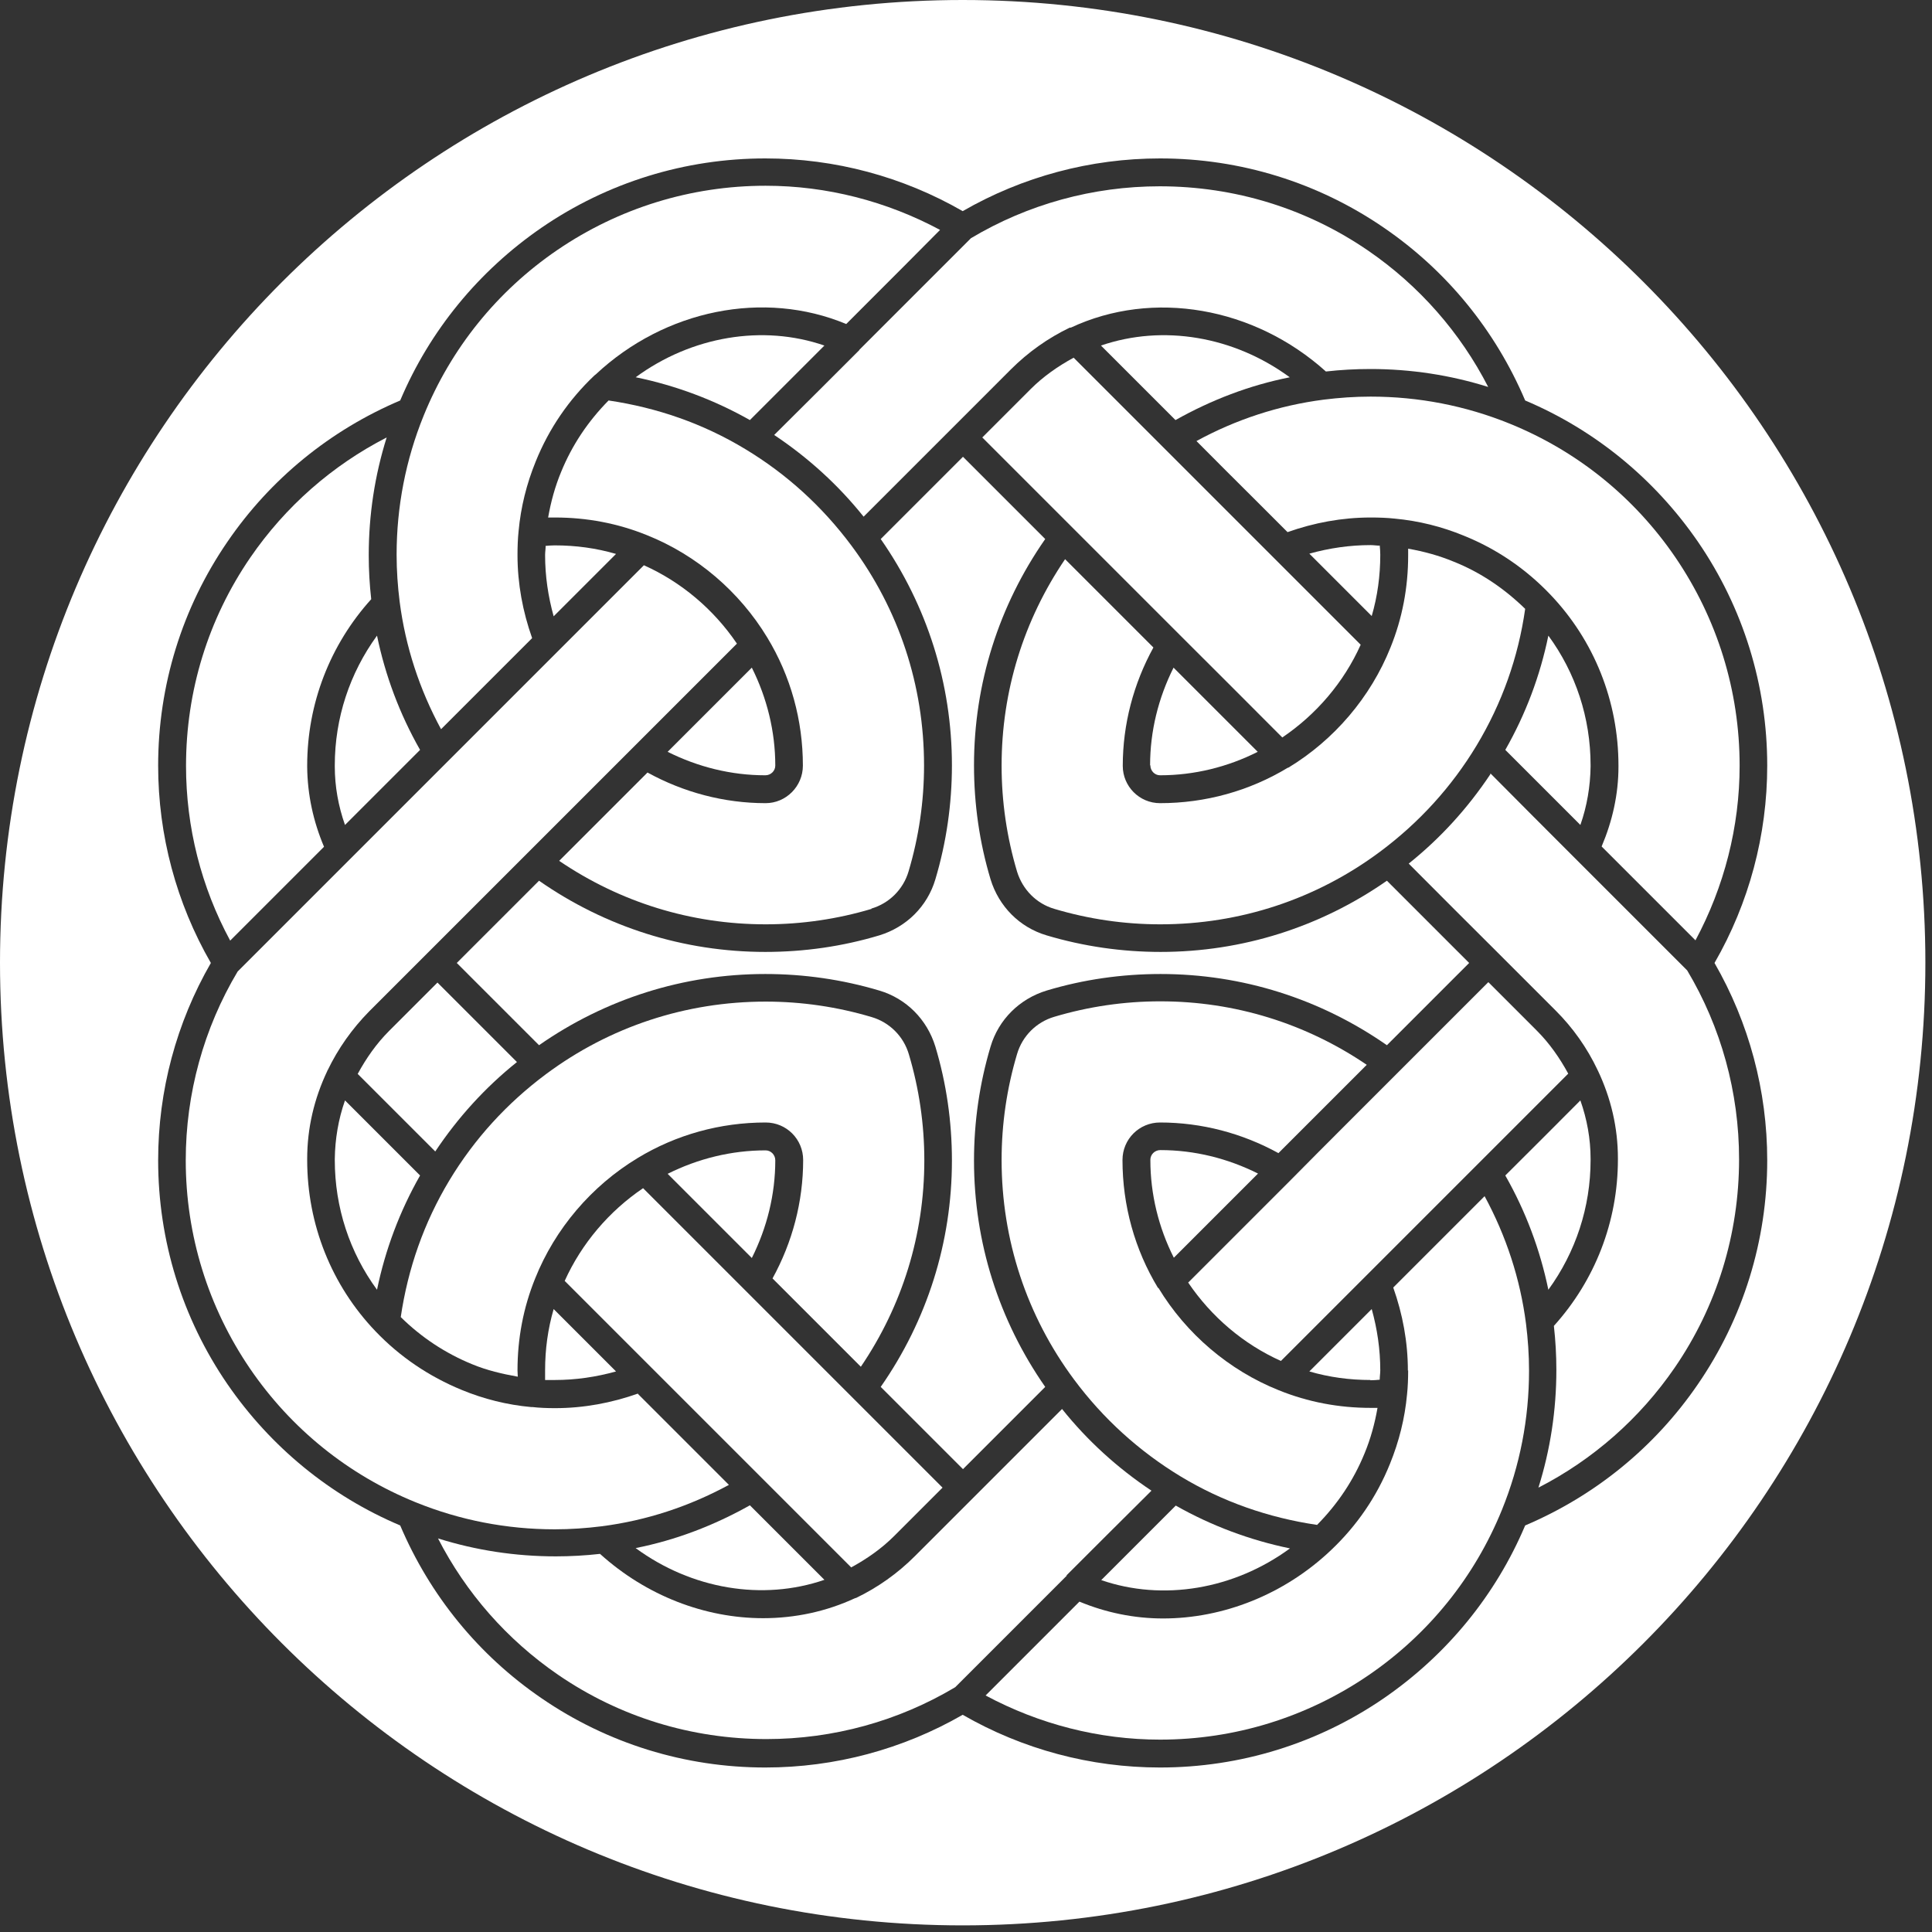 <svg xmlns="http://www.w3.org/2000/svg" width="70" height="70" viewBox="0 0 70 70" fill="none"><rect x="0" y="0" width="70" height="70" fill="#333333" stroke="none"/><path d="M45.48 18.11L46.65 19.28C47.61 18.94 48.62 18.75 49.66 18.75C49.96 18.75 50.25 18.76 50.53 18.79C51.4 18.87 52.24 19.08 53.04 19.41C54.23 19.89 55.28 20.61 56.16 21.53C57.76 23.2 58.64 25.41 58.64 27.74V27.78C58.64 28.78 58.42 29.75 58.03 30.67L61.43 34.07C62.47 32.13 63.03 29.96 63.03 27.74C63.03 25.03 62.22 22.42 60.7 20.19C59.21 18.01 57.14 16.34 54.7 15.35C53.1 14.7 51.4 14.37 49.66 14.37C49.09 14.37 48.52 14.41 47.96 14.48C46.33 14.69 44.78 15.2 43.35 15.98C44.04 16.67 44.75 17.39 45.49 18.12L45.48 18.11Z" fill="white"></path><path d="M39.89 12.52C40.72 13.35 41.62 14.25 42.59 15.22C43.89 14.49 45.27 13.96 46.73 13.67C44.7 12.18 42.13 11.75 39.89 12.52Z" fill="white"></path><path d="M31.14 12.68C30.22 13.6 29.17 14.65 28.05 15.76C29.28 16.58 30.37 17.57 31.29 18.72L34.52 15.49L36.62 13.39C37.25 12.76 37.97 12.25 38.76 11.87C38.76 11.87 38.77 11.87 38.78 11.87C38.78 11.87 38.79 11.87 38.8 11.87C41.77 10.48 45.44 11.12 48.04 13.46C48.57 13.4 49.11 13.37 49.65 13.37C51.12 13.37 52.55 13.59 53.92 14.02C52.91 12.05 51.42 10.35 49.57 9.08C47.34 7.55 44.73 6.75 42.02 6.75C39.6 6.75 37.24 7.4 35.18 8.63C34.83 8.98 33.31 10.5 31.13 12.68H31.14Z" fill="white"></path><path d="M57.63 27.73C57.63 26.01 57.09 24.38 56.1 23.03C55.8 24.49 55.28 25.87 54.54 27.17C55.49 28.12 56.4 29.03 57.26 29.89C57.5 29.21 57.62 28.49 57.63 27.77V27.73Z" fill="white"></path><path d="M38.63 57.09C39.55 56.17 40.6 55.12 41.72 54.01C40.49 53.19 39.4 52.2 38.48 51.05L35.25 54.28L33.15 56.38C32.52 57.01 31.8 57.52 31.01 57.9H30.99C29.94 58.39 28.8 58.63 27.65 58.63C25.55 58.63 23.42 57.82 21.74 56.3C21.21 56.36 20.67 56.39 20.14 56.39C18.67 56.39 17.24 56.17 15.87 55.74C16.88 57.71 18.37 59.41 20.22 60.68C22.45 62.21 25.06 63.01 27.77 63.01C30.19 63.01 32.55 62.36 34.61 61.13C34.96 60.78 36.48 59.26 38.66 57.08L38.63 57.09Z" fill="white"></path><path d="M53.92 35.59L50.65 38.86C50.04 39.47 49.41 40.1 48.78 40.73C48.12 41.39 47.44 42.07 46.77 42.75L43.05 46.47C43.89 47.71 45.05 48.7 46.41 49.31L49.56 46.16L53.86 41.86C54.9 40.82 55.89 39.83 56.82 38.9C56.51 38.33 56.14 37.8 55.68 37.34L53.93 35.59H53.92Z" fill="white"></path><path d="M19.77 19.77C19.77 19.89 19.75 20 19.75 20.11C19.75 20.87 19.86 21.61 20.06 22.33L22.32 20.07C21.6 19.86 20.86 19.76 20.1 19.76C19.98 19.76 19.87 19.77 19.76 19.78L19.77 19.77Z" fill="white"></path><path d="M23.12 50.49C22.16 50.83 21.15 51.02 20.11 51.02C19.83 51.02 19.55 51.01 19.29 50.98C19.29 50.98 19.26 50.98 19.24 50.98C18.37 50.9 17.53 50.69 16.73 50.36C15.54 49.87 14.49 49.16 13.61 48.24C12.01 46.57 11.13 44.36 11.13 42.03V41.99C11.13 40.88 11.38 39.81 11.86 38.8C11.86 38.8 11.86 38.78 11.87 38.78C12.25 37.99 12.76 37.27 13.38 36.64C14.02 36 14.72 35.3 15.48 34.54C16.59 33.43 17.82 32.2 19.1 30.92L23.35 26.67C24.47 25.55 25.59 24.43 26.7 23.32C25.86 22.08 24.69 21.09 23.33 20.48L20.19 23.62C19.28 24.53 18.37 25.44 17.48 26.33L16.18 27.63C14.94 28.87 13.75 30.06 12.66 31.15L8.61 35.2C7.38 37.26 6.73 39.63 6.73 42.04C6.73 44.75 7.54 47.36 9.06 49.59C10.55 51.77 12.62 53.44 15.06 54.43C16.66 55.08 18.36 55.41 20.1 55.41C20.67 55.41 21.24 55.37 21.8 55.3C23.43 55.09 24.97 54.58 26.41 53.8C25.91 53.3 25.41 52.8 24.88 52.27C24.3 51.69 23.7 51.09 23.1 50.49H23.12Z" fill="white"></path><path d="M29.88 57.25L29.5 56.87C28.78 56.15 27.99 55.36 27.17 54.54C25.87 55.27 24.49 55.8 23.03 56.09C25.06 57.58 27.63 58.01 29.87 57.24L29.88 57.25Z" fill="white"></path><path d="M11.13 27.78V27.74C11.13 25.49 11.96 23.36 13.45 21.71C13.39 21.18 13.36 20.65 13.36 20.12C13.36 18.65 13.58 17.22 14.01 15.85C12.04 16.86 10.34 18.35 9.07 20.2C7.54 22.43 6.74 25.04 6.74 27.75C6.74 29.97 7.29 32.14 8.34 34.08L11.74 30.68C11.35 29.76 11.14 28.79 11.13 27.79V27.78Z" fill="white"></path><path d="M31.57 32.92C32.22 32.73 32.73 32.22 32.92 31.57C33.29 30.33 33.48 29.04 33.48 27.73C33.48 24.84 32.57 22.08 30.85 19.77C29.8 18.36 28.51 17.18 27 16.27C25.48 15.35 23.81 14.77 22.05 14.51C21.31 15.26 20.73 16.12 20.33 17.1C20.11 17.63 19.96 18.18 19.86 18.75C19.94 18.75 20.02 18.75 20.11 18.75C21.26 18.75 22.38 18.96 23.44 19.39C25.24 20.11 26.79 21.43 27.8 23.1C28.65 24.5 29.09 26.1 29.09 27.74C29.09 28.49 28.48 29.1 27.74 29.1C26.24 29.1 24.77 28.71 23.46 27.99L20.26 31.19C22.47 32.69 25.04 33.49 27.74 33.49C29.05 33.49 30.34 33.3 31.58 32.93L31.57 32.92Z" fill="white"></path><path d="M12.13 27.77C12.13 28.5 12.26 29.21 12.5 29.89C13.36 29.03 14.27 28.12 15.22 27.17C14.48 25.87 13.96 24.48 13.66 23.03C12.67 24.39 12.13 26.02 12.13 27.73V27.77Z" fill="white"></path><path d="M19.28 23.12C18.94 22.16 18.75 21.15 18.75 20.11C18.75 19.82 18.76 19.52 18.79 19.24C18.87 18.37 19.08 17.53 19.41 16.72C19.89 15.53 20.61 14.48 21.54 13.6C21.55 13.59 21.57 13.58 21.58 13.57C24.1 11.21 27.69 10.5 30.66 11.74C32.22 10.18 33.43 8.97 34.06 8.33C32.12 7.29 29.95 6.73 27.74 6.73C25.03 6.73 22.42 7.54 20.19 9.06C18.01 10.55 16.34 12.62 15.35 15.06C14.7 16.66 14.37 18.36 14.37 20.1C14.37 20.67 14.41 21.24 14.48 21.8C14.69 23.43 15.2 24.98 15.98 26.42L16.8 25.6C17.62 24.78 18.45 23.95 19.29 23.11L19.28 23.12Z" fill="white"></path><path d="M46.73 56.1C45.28 55.8 43.89 55.28 42.6 54.55C41.63 55.52 40.73 56.42 39.9 57.25C42.13 58.02 44.71 57.59 46.74 56.1H46.73Z" fill="white"></path><path d="M41.68 27.73C41.68 27.93 41.84 28.09 42.03 28.09C43.27 28.09 44.48 27.79 45.57 27.24C44.55 26.22 43.53 25.2 42.52 24.19C41.97 25.29 41.67 26.49 41.67 27.73H41.68Z" fill="white"></path><path d="M46.67 27.81C45.27 28.66 43.67 29.1 42.03 29.1C41.28 29.1 40.68 28.49 40.68 27.75C40.68 26.24 41.07 24.77 41.79 23.46L38.59 20.26C37.09 22.47 36.29 25.04 36.29 27.74C36.29 29.05 36.48 30.34 36.85 31.58C37.05 32.23 37.55 32.74 38.2 32.93C39.44 33.3 40.73 33.49 42.04 33.49C44.93 33.49 47.69 32.58 50 30.86C51.41 29.81 52.59 28.52 53.5 27.01C54.42 25.48 55.01 23.82 55.26 22.06C54.51 21.33 53.65 20.74 52.67 20.35C52.14 20.13 51.59 19.98 51.02 19.88C51.02 19.96 51.02 20.04 51.02 20.13C51.02 21.28 50.81 22.4 50.38 23.46C49.66 25.26 48.34 26.81 46.67 27.82V27.81Z" fill="white"></path><path d="M35.59 15.85L42.74 23C43.96 24.22 45.22 25.47 46.46 26.72C47.7 25.88 48.69 24.72 49.3 23.36L44.76 18.82C43.86 17.92 42.98 17.04 42.14 16.2C40.96 15.02 39.88 13.94 38.9 12.96C38.33 13.27 37.8 13.64 37.34 14.1L35.59 15.85Z" fill="white"></path><path d="M31.91 19.53C33.59 21.94 34.49 24.77 34.49 27.73C34.49 29.13 34.29 30.52 33.89 31.86C33.6 32.84 32.84 33.59 31.86 33.89C30.53 34.29 29.14 34.49 27.73 34.49C24.77 34.49 21.94 33.59 19.53 31.91C18.48 32.96 17.49 33.95 16.55 34.89L19.53 37.87C21.94 36.19 24.77 35.29 27.73 35.29C29.13 35.29 30.52 35.49 31.86 35.89C32.84 36.18 33.59 36.94 33.89 37.92C34.29 39.25 34.49 40.64 34.49 42.05C34.49 45.01 33.59 47.84 31.91 50.25L34.89 53.23L37.87 50.25C36.19 47.84 35.29 45.01 35.29 42.05C35.29 40.65 35.49 39.26 35.89 37.92C36.18 36.94 36.94 36.19 37.92 35.89C39.25 35.49 40.64 35.29 42.05 35.29C45.01 35.29 47.84 36.19 50.25 37.87L53.23 34.89C52.3 33.96 51.3 32.96 50.25 31.91C47.84 33.59 45.01 34.49 42.05 34.49C40.65 34.49 39.26 34.29 37.92 33.89C36.94 33.6 36.19 32.84 35.89 31.86C35.49 30.53 35.29 29.14 35.29 27.73C35.29 24.77 36.19 21.94 37.87 19.53L34.89 16.55L31.91 19.53Z" fill="white"></path><path d="M15.77 41.72C16.59 40.49 17.58 39.4 18.73 38.48L15.85 35.6C15.23 36.22 14.64 36.81 14.1 37.35C13.64 37.81 13.27 38.34 12.96 38.91C13.82 39.77 14.73 40.68 15.68 41.63L15.77 41.72Z" fill="white"></path><path d="M14.97 42.34C14.11 41.48 13.29 40.66 12.5 39.87C12.26 40.55 12.14 41.27 12.13 41.99V42.03C12.13 43.75 12.67 45.38 13.66 46.73C13.96 45.28 14.48 43.89 15.22 42.59L14.96 42.33L14.97 42.34Z" fill="white"></path><path d="M34.17 53.92L23.3 43.05C22.06 43.89 21.07 45.06 20.46 46.41L23.6 49.55C24.28 50.23 24.95 50.9 25.6 51.55C26.29 52.24 26.96 52.91 27.6 53.55C28.52 54.47 29.39 55.34 30.19 56.14L30.84 56.79C31.41 56.48 31.94 56.11 32.4 55.65L34.15 53.9L34.17 53.92Z" fill="white"></path><path d="M49.65 50.01C49.77 50.01 49.88 50 49.99 49.99C49.99 49.87 50.01 49.76 50.01 49.65C50.01 48.89 49.9 48.15 49.7 47.43L47.44 49.69C48.16 49.9 48.9 50 49.66 50L49.65 50.01Z" fill="white"></path><path d="M27.74 41.68C26.5 41.68 25.29 41.98 24.19 42.53L27.24 45.58C27.79 44.48 28.09 43.28 28.09 42.04C28.09 41.84 27.93 41.68 27.74 41.68Z" fill="white"></path><path d="M50 19.77C49.88 19.77 49.77 19.75 49.66 19.75C48.9 19.75 48.16 19.86 47.44 20.06L49.7 22.32C49.91 21.6 50.01 20.86 50.01 20.1C50.01 19.98 50 19.87 49.99 19.76L50 19.77Z" fill="white"></path><path d="M41.68 42.03C41.68 43.27 41.98 44.48 42.53 45.57L45.58 42.52C44.48 41.97 43.28 41.67 42.04 41.67C41.84 41.67 41.68 41.83 41.68 42.02V42.03Z" fill="white"></path><path d="M41.96 46.67C41.11 45.27 40.67 43.67 40.67 42.03C40.67 41.27 41.28 40.67 42.03 40.67C43.54 40.67 45.01 41.06 46.32 41.78C46.91 41.19 47.5 40.6 48.08 40.02C48.57 39.53 49.04 39.06 49.52 38.58C47.31 37.08 44.74 36.28 42.04 36.28C40.73 36.28 39.44 36.47 38.2 36.84C37.55 37.03 37.04 37.54 36.85 38.19C36.48 39.43 36.29 40.72 36.29 42.03C36.29 44.92 37.2 47.68 38.92 49.99C39.97 51.4 41.27 52.58 42.77 53.49C44.29 54.41 45.96 54.99 47.72 55.25C48.46 54.5 49.04 53.64 49.44 52.66C49.66 52.13 49.81 51.58 49.91 51.01C49.83 51.01 49.75 51.01 49.66 51.01C48.51 51.01 47.39 50.8 46.33 50.37C44.53 49.65 42.98 48.33 41.97 46.66L41.96 46.67Z" fill="white"></path><path d="M23.04 13.67C24.49 13.97 25.88 14.49 27.17 15.22C28.14 14.25 29.04 13.35 29.87 12.52C27.64 11.75 25.06 12.18 23.03 13.67H23.04Z" fill="white"></path><path d="M23.1 41.96C24.5 41.11 26.1 40.67 27.74 40.67C28.5 40.67 29.1 41.28 29.1 42.03C29.1 43.54 28.71 45.01 27.99 46.32L31.19 49.52C32.69 47.31 33.49 44.74 33.49 42.04C33.49 40.73 33.3 39.44 32.93 38.2C32.74 37.55 32.23 37.04 31.58 36.85C30.34 36.48 29.05 36.29 27.74 36.29C24.85 36.29 22.09 37.2 19.78 38.92C18.37 39.97 17.19 41.26 16.28 42.77C15.36 44.3 14.78 45.96 14.52 47.72C15.26 48.45 16.13 49.03 17.11 49.43C17.64 49.65 18.2 49.78 18.76 49.88C18.76 49.8 18.75 49.73 18.75 49.65C18.75 48.5 18.96 47.38 19.39 46.32C20.11 44.52 21.43 42.97 23.1 41.96Z" fill="white"></path><path d="M28.09 27.74C28.09 26.5 27.79 25.29 27.24 24.19C26.23 25.2 25.21 26.22 24.19 27.24C25.29 27.79 26.49 28.09 27.73 28.09C27.93 28.09 28.09 27.93 28.09 27.74Z" fill="white"></path><path d="M57.63 41.99C57.63 41.26 57.5 40.55 57.26 39.87C56.4 40.73 55.51 41.63 54.56 42.57L54.54 42.59C55.28 43.89 55.8 45.28 56.1 46.73C57.09 45.37 57.63 43.74 57.63 42.03V41.99Z" fill="white"></path><path d="M34.88 0C15.62 0 0 15.62 0 34.88C0 54.14 15.62 69.76 34.88 69.76C54.14 69.76 69.76 54.14 69.76 34.88C69.76 15.62 54.15 0 34.88 0ZM61.52 50.15C59.96 52.43 57.8 54.19 55.26 55.27C54.19 57.8 52.42 59.96 50.14 61.53C47.75 63.17 44.94 64.04 42.03 64.04C39.51 64.04 37.05 63.38 34.88 62.13C32.71 63.38 30.25 64.04 27.73 64.04C24.82 64.04 22.01 63.17 19.62 61.53C17.34 59.97 15.58 57.81 14.5 55.27C11.97 54.2 9.81 52.43 8.24 50.15C6.6 47.76 5.73 44.95 5.73 42.04C5.73 39.52 6.39 37.06 7.64 34.89C6.39 32.72 5.73 30.26 5.73 27.74C5.73 24.83 6.6 22.02 8.24 19.63C9.8 17.35 11.96 15.59 14.5 14.51C15.57 11.98 17.34 9.82 19.62 8.25C22.01 6.61 24.82 5.74 27.73 5.74C30.25 5.74 32.71 6.4 34.88 7.65C37.05 6.4 39.51 5.74 42.03 5.74C44.94 5.74 47.75 6.61 50.14 8.25C52.42 9.81 54.18 11.97 55.26 14.51C57.79 15.58 59.95 17.35 61.52 19.63C63.16 22.02 64.03 24.83 64.03 27.74C64.03 30.26 63.37 32.72 62.12 34.89C63.37 37.06 64.03 39.52 64.03 42.04C64.03 44.95 63.16 47.76 61.52 50.15Z" fill="white"></path><path d="M51.02 49.65C51.02 49.94 51.01 50.24 50.98 50.52C50.9 51.39 50.69 52.23 50.36 53.04C49.88 54.23 49.16 55.28 48.23 56.16C48.23 56.16 48.23 56.16 48.22 56.17C46.52 57.78 44.31 58.64 42.14 58.64C41.1 58.64 40.07 58.43 39.11 58.03C37.55 59.59 36.35 60.79 35.71 61.43C37.65 62.47 39.82 63.03 42.03 63.03C44.74 63.03 47.35 62.22 49.58 60.7C51.76 59.21 53.43 57.14 54.42 54.7C55.07 53.1 55.4 51.4 55.4 49.66C55.4 49.09 55.36 48.52 55.29 47.96C55.08 46.33 54.57 44.78 53.79 43.34L50.48 46.65C50.82 47.61 51.01 48.62 51.01 49.66L51.02 49.65Z" fill="white"></path><path d="M54 28.05C53.18 29.28 52.19 30.37 51.04 31.29C52.18 32.43 53.27 33.53 54.27 34.52L56.37 36.62C56.99 37.24 57.5 37.96 57.88 38.76C57.88 38.76 57.88 38.78 57.89 38.78C58.37 39.79 58.62 40.86 58.62 41.97V42.01C58.62 44.26 57.79 46.39 56.3 48.04C56.36 48.57 56.39 49.1 56.39 49.63C56.39 51.1 56.17 52.53 55.74 53.9C57.71 52.89 59.41 51.4 60.68 49.55C62.21 47.32 63.01 44.71 63.01 42C63.01 39.58 62.36 37.22 61.13 35.16L57.08 31.11C56.12 30.15 55.08 29.11 54 28.02V28.05Z" fill="white"></path><path d="M19.75 49.65C19.75 49.77 19.75 49.89 19.75 50C19.87 50 19.98 50 20.1 50C20.86 50 21.6 49.89 22.32 49.69L20.06 47.43C19.85 48.15 19.75 48.89 19.75 49.65Z" fill="white"></path></svg>